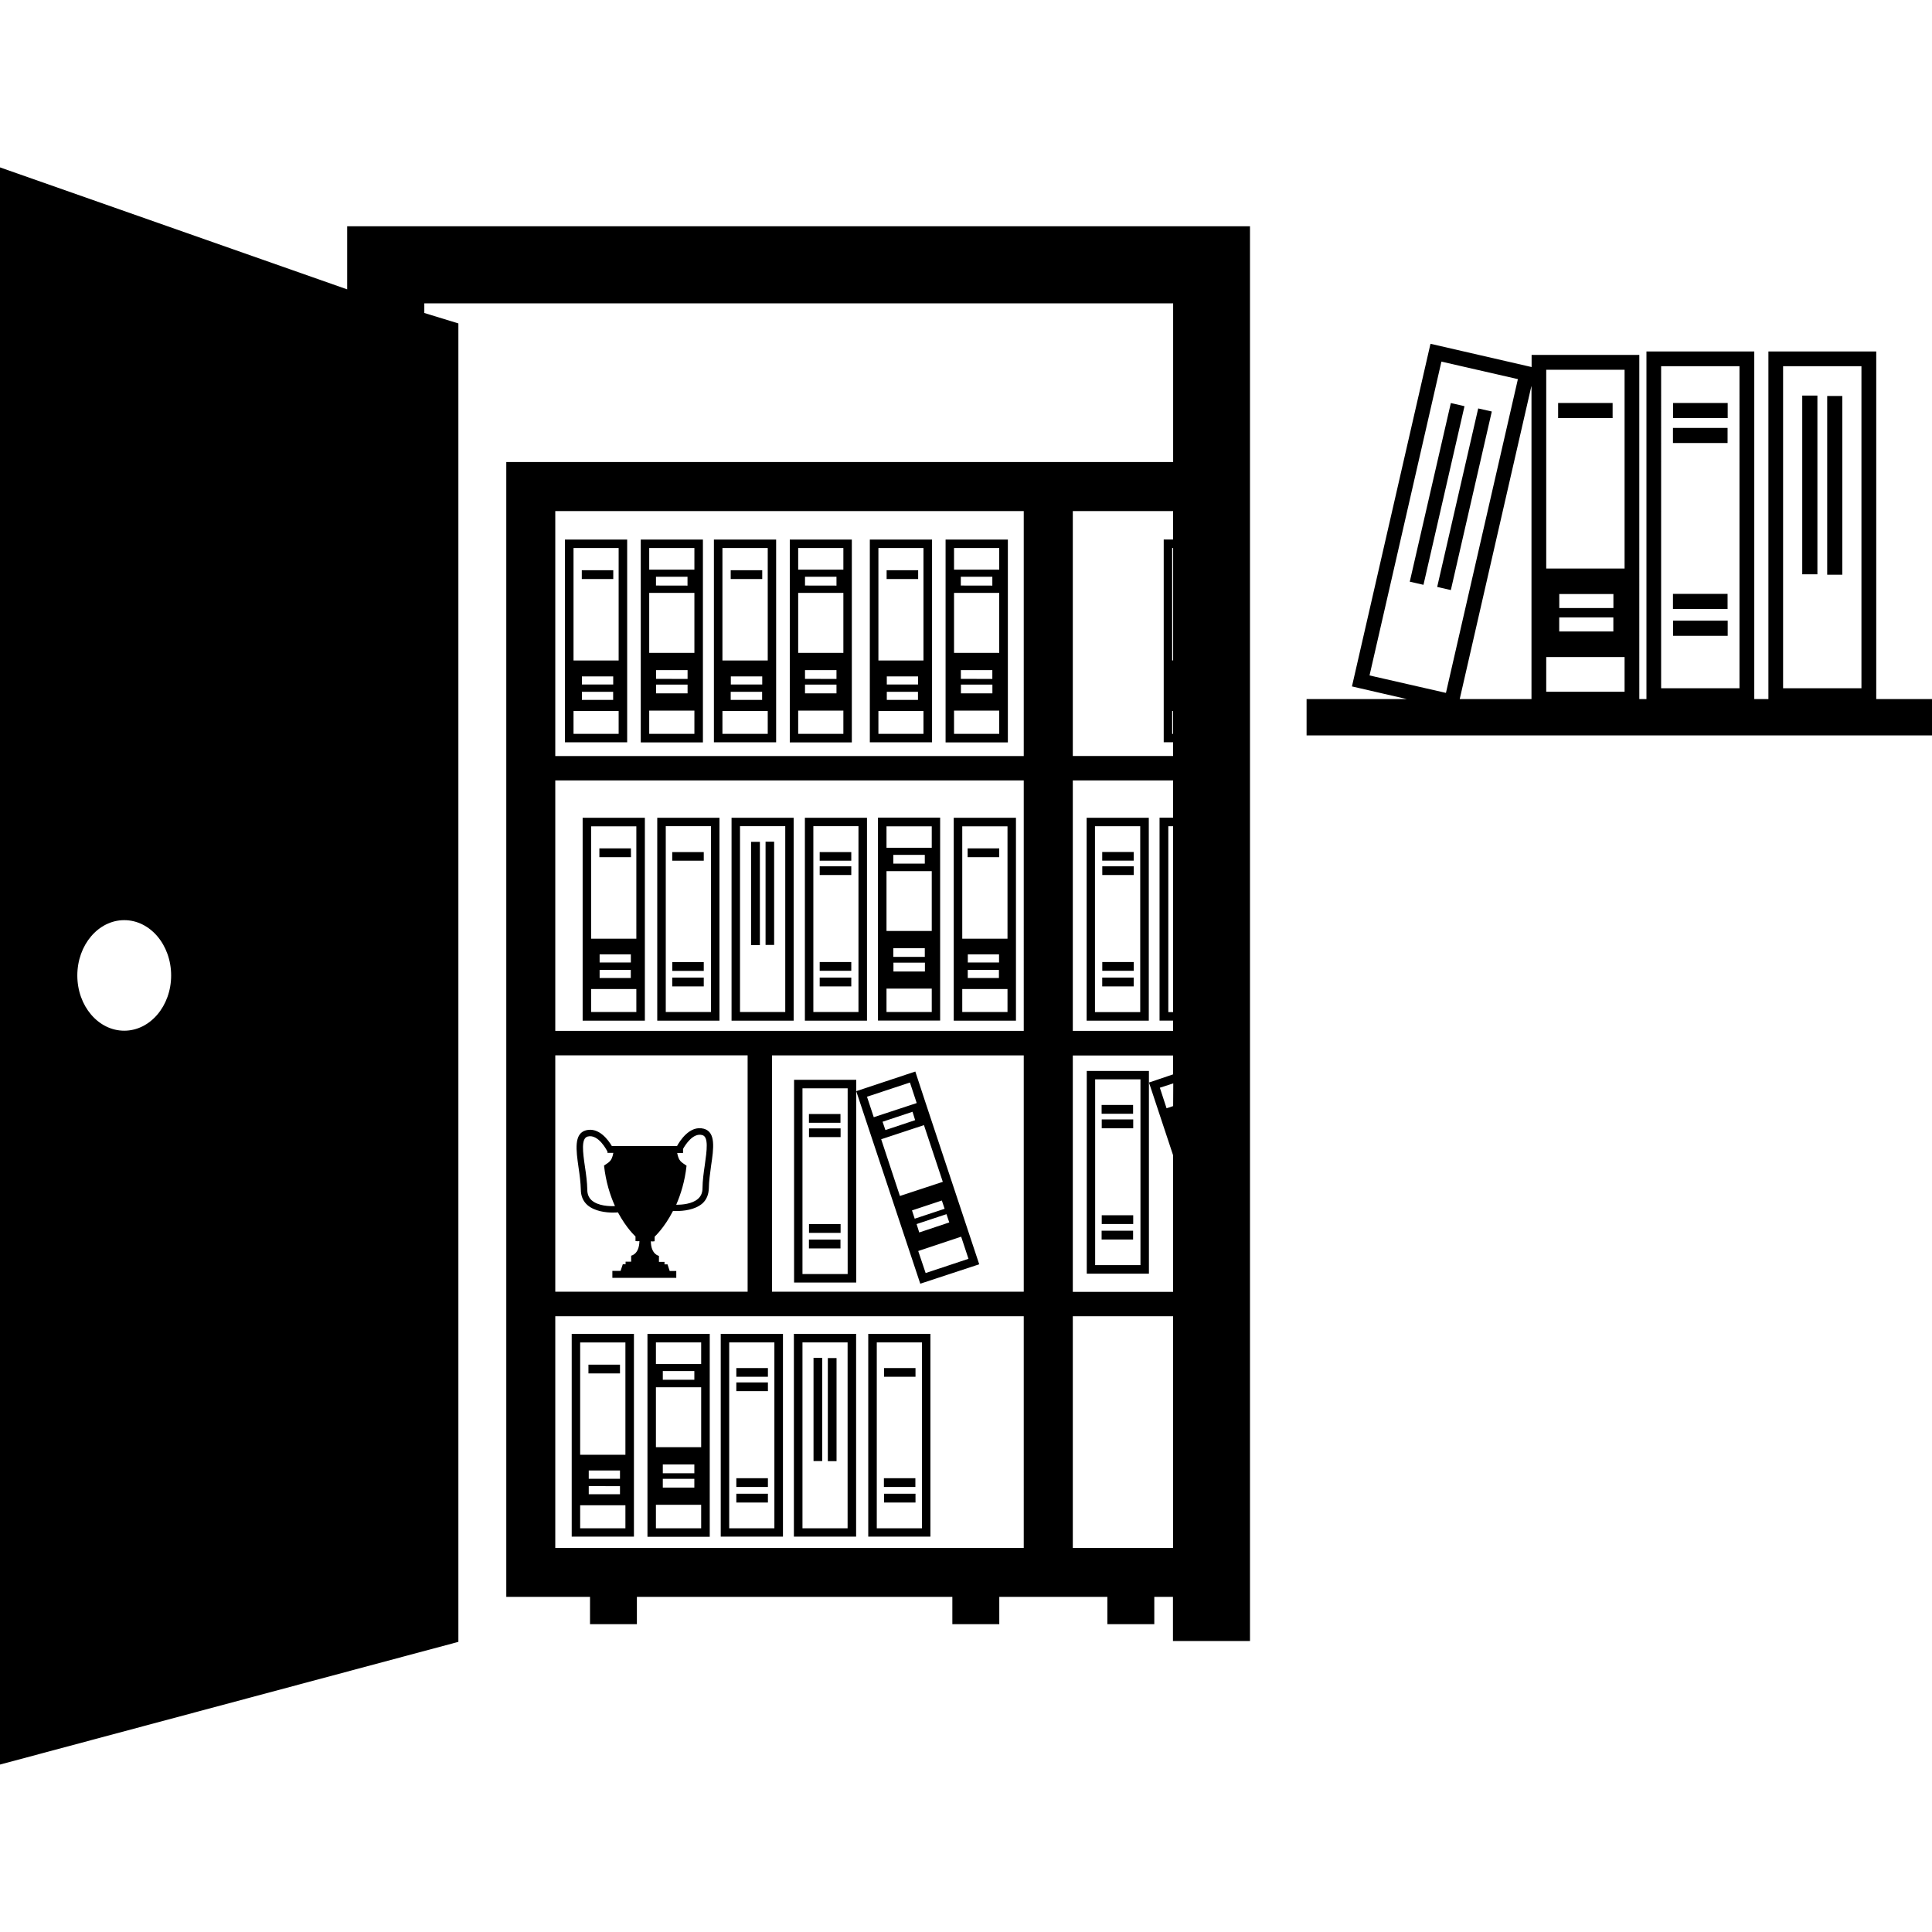 <?xml version="1.0" encoding="iso-8859-1"?>
<!-- Uploaded to: SVG Repo, www.svgrepo.com, Generator: SVG Repo Mixer Tools -->
<!DOCTYPE svg PUBLIC "-//W3C//DTD SVG 1.1//EN" "http://www.w3.org/Graphics/SVG/1.1/DTD/svg11.dtd">
<svg fill="#000000" version="1.1" id="Capa_1" xmlns="http://www.w3.org/2000/svg" xmlns:xlink="http://www.w3.org/1999/xlink" 
	 width="800px" height="800px" viewBox="0 0 31.982 31.982"
	 xml:space="preserve">
<g>
	<path d="M5.747,4.79L0,2.771v26.439l7.588-2.031V5.354L7.024,5.181V5.022H19.42v2.626h-1.66h-0.812H8.381v18.786h1.386v0.452h0.776
		v-0.452h5.222v0.452h0.777v-0.452h0.403h0.812h0.574v0.452h0.777v-0.452h0.309v0.731h1.275V3.746H5.747V4.79z M2.057,17.062
		c-0.43,0-0.777-0.409-0.777-0.914c0-0.507,0.349-0.916,0.777-0.916c0.428,0,0.776,0.409,0.776,0.916
		C2.833,16.653,2.485,17.062,2.057,17.062z M9.192,17.47h3.184v3.913H9.192V17.47z M16.947,25.625H9.192v-3.836h7.755V25.625z
		 M16.947,21.383H12.78v-3.912h4.167V21.383z M16.947,17.065H9.192v-4.146h7.755V17.065z M16.947,12.516H9.192V8.46h7.755V12.516z
		 M17.759,8.46h1.66v0.471h-0.155v3.356h0.155v0.228h-1.66V8.46z M19.404,10.934V9.072h0.016v1.861H19.404z M19.419,11.77v0.379
		h-0.015V11.77H19.419z M17.759,12.919h1.66v0.617h-0.224v3.359h0.224v0.17h-1.66V12.919z M19.419,13.677v3.077H19.34v-3.077H19.419
		z M19.419,25.625h-1.66v-3.836h1.66V25.625z M19.419,21.385h-1.66v-3.913h1.66v0.313L19.02,17.92l0.399,1.203V21.385z M19.42,18.31
		L19.42,18.31l-0.109,0.036l-0.111-0.34l0.222-0.072L19.42,18.31L19.42,18.31z M10.675,13.537h-1.03v3.359h1.03V13.537z
		 M10.534,16.753H9.785v-0.381h0.749V16.753z M10.442,16.056v0.134H9.926v-0.134H10.442z M9.926,15.933v-0.135h0.517v0.135H9.926z
		 M10.534,15.539H9.785v-1.86h0.749V15.539z M10.445,14.19H9.922v-0.146h0.522L10.445,14.19L10.445,14.19z M10.382,8.932h-1.03
		v3.356h1.03V8.932z M10.241,12.148H9.494V11.77h0.747V12.148z M10.15,11.452v0.134H9.633v-0.134H10.15z M9.633,11.331v-0.134h0.518
		v0.134H9.633z M10.241,10.934H9.494V9.072h0.747V10.934z M10.152,9.585H9.631V9.439h0.521V9.585z M11.636,8.932h-1.029V9.43v0.386
		v2.474h1.029V8.932z M11.495,12.148h-0.748v-0.385h0.748V12.148z M11.382,11.333v0.145H10.86v-0.145H11.382z M10.861,11.238v-0.145
		h0.521v0.146L10.861,11.238L10.861,11.238z M11.495,10.807h-0.748V9.815h0.748V10.807z M10.859,9.693V9.548h0.522v0.146
		L10.859,9.693L10.859,9.693z M11.495,9.43h-0.748V9.072h0.748V9.43z M12.848,8.932h-1.03v3.356h1.03V8.932z M12.709,12.148h-0.75
		V11.77h0.75V12.148z M12.616,11.452v0.134h-0.52v-0.134H12.616z M12.098,11.331v-0.134h0.52v0.134H12.098z M12.709,10.934h-0.75
		V9.072h0.75V10.934z M12.618,9.585h-0.522V9.439h0.522V9.585z M14.101,8.932h-1.027V9.43v0.386v2.474h1.027V8.932z M13.961,12.148
		h-0.748v-0.385h0.748V12.148z M13.847,11.333v0.145h-0.521v-0.145H13.847z M13.326,11.238v-0.145h0.521v0.146L13.326,11.238
		L13.326,11.238z M13.961,10.807h-0.748V9.815h0.748V10.807z M13.326,9.693V9.548h0.521v0.146L13.326,9.693L13.326,9.693z
		 M13.961,9.43h-0.748V9.072h0.748V9.43z M15.429,8.932h-1.03v3.356h1.03V8.932z M15.287,12.148h-0.746V11.77h0.746V12.148z
		 M15.196,11.452v0.134H14.68v-0.134H15.196z M14.68,11.331v-0.134h0.517v0.134H14.68z M15.287,10.934h-0.746V9.072h0.746V10.934z
		 M15.199,9.585h-0.522V9.439h0.522V9.585z M16.684,8.932h-1.031V9.43v0.386v2.474h1.031V8.932z M16.541,12.148h-0.748v-0.385h0.748
		V12.148z M16.428,11.333v0.145h-0.521v-0.145H16.428z M15.906,11.238v-0.145h0.521v0.146L15.906,11.238L15.906,11.238z
		 M16.541,10.807h-0.748V9.815h0.748V10.807z M15.905,9.693V9.548h0.522v0.146L15.905,9.693L15.905,9.693z M16.541,9.43h-0.748
		V9.072h0.748V9.43z M16.21,20.929l-0.781-2.351l-0.121-0.365l-0.156-0.475l-0.978,0.325l1.06,3.187L16.21,20.929z M14.352,18.155
		l0.711-0.235l0.112,0.34l-0.711,0.234L14.352,18.155z M15.149,18.543l-0.492,0.164l-0.047-0.138l0.496-0.165L15.149,18.543z
		 M14.587,18.859l0.708-0.234l0.312,0.939l-0.71,0.234L14.587,18.859z M15.097,20.037l0.494-0.164l0.046,0.137l-0.495,0.164
		L15.097,20.037z M15.668,20.099l0.046,0.137l-0.497,0.166l-0.044-0.139L15.668,20.099z M15.911,20.472l0.121,0.366l-0.709,0.236
		L15.2,20.709L15.911,20.472z M14.174,18.065L14.174,18.065v-0.19h-1.029v3.356h1.029V18.065z M14.032,21.09h-0.748v-3.074h0.748
		V21.09z M13.913,18.586h-0.522v-0.145h0.522V18.586z M13.392,18.679h0.523v0.144h-0.523V18.679z M13.392,20.264h0.523v0.145h-0.523
		V20.264z M13.913,20.666h-0.522v-0.146h0.522V20.666z M17.99,21.084h1.029v-3.166v-0.19H17.99V21.084z M18.129,17.867h0.75v3.076
		h-0.75V17.867z M18.757,18.437h-0.521v-0.146h0.521V18.437z M18.238,18.531h0.521v0.146h-0.521V18.531z M18.238,20.117h0.521v0.145
		h-0.521V20.117z M18.236,20.373h0.521v0.146h-0.521V20.373z M17.988,16.896h1.029v-3.359h-1.029V16.896z M18.126,13.677h0.749
		v3.077h-0.749V13.677z M18.246,14.104h0.521v0.143h-0.521V14.104z M18.768,14.485h-0.521v-0.144h0.521V14.485z M18.768,16.07
		h-0.521v-0.145h0.521V16.07z M18.246,16.183h0.521v0.146h-0.521V16.183z M10.494,22.08h-1.03v3.357h1.03V22.08z M9.604,22.223
		h0.749v1.859H9.604V22.223z M9.746,24.479v-0.137h0.517v0.137H9.746z M10.263,24.601v0.134H9.746v-0.134H10.263z M9.604,25.299
		v-0.381h0.749v0.381H9.604z M9.741,22.59h0.522v0.145H9.741V22.59z M11.749,22.08h-1.031v0.5v0.385v2.475h1.031V22.08z
		 M11.607,25.299h-0.749V24.91h0.749V25.299z M11.494,24.48v0.145h-0.522V24.48H11.494z M10.972,24.388L10.972,24.388v-0.146h0.522
		v0.146H10.972z M11.607,23.957h-0.749v-0.992h0.749V23.957z M10.972,22.84v-0.144h0.522v0.144H10.972z M11.607,22.58h-0.749v-0.358
		h0.749V22.58z M14.172,22.08h-1.03v3.357h1.03V22.08z M14.031,25.299h-0.747v-3.077h0.747V25.299z M13.848,24.188h-0.144v-1.707
		h0.144V24.188z M13.611,24.186h-0.144v-1.709h0.144V24.186z M12.961,22.08h-1.03v3.357h1.03V22.08z M12.819,25.299h-0.748v-3.077
		h0.748V25.299z M12.712,22.791h-0.523v-0.144h0.523V22.791z M12.712,23.029h-0.523v-0.144h0.523V23.029z M12.712,24.615h-0.523
		V24.47h0.523V24.615z M12.712,24.873h-0.523v-0.146h0.523V24.873z M15.402,22.08h-1.029v3.357h1.029V22.08z M15.262,25.299h-0.748
		v-3.077h0.748V25.299z M15.155,22.791h-0.521v-0.144h0.521V22.791z M15.153,24.615h-0.521V24.47h0.521V24.615z M14.634,24.727
		h0.521v0.146h-0.521V24.727z M16.818,13.537h-1.03v3.359h1.03V13.537z M16.678,16.753h-0.749v-0.381h0.749V16.753z M16.536,16.056
		v0.134H16.02v-0.134H16.536z M16.021,15.933v-0.135h0.517v0.135H16.021z M16.678,15.539h-0.749v-1.86h0.749V15.539z M16.541,14.19
		h-0.523v-0.146h0.523V14.19z M15.563,14.419v-0.387v-0.497h-1.029v3.359h1.029V14.419z M15.424,16.753h-0.749v-0.388h0.749V16.753z
		 M15.309,15.84h-0.521v-0.144h0.521V15.84z M15.311,15.936v0.146H14.79v-0.146H15.311z M15.424,15.411h-0.749v-0.99h0.749V15.411z
		 M14.788,14.296v-0.145h0.521v0.145H14.788z M15.424,14.034h-0.749v-0.355h0.749V14.034z M13.138,13.537H12.11v3.359h1.028V13.537z
		 M12.999,16.753H12.25v-3.077h0.749V16.753z M12.579,15.646h-0.146v-1.71h0.146V15.646z M12.815,15.642h-0.142v-1.709h0.142V15.642
		z M14.352,13.537h-1.028v3.359h1.028V13.537z M14.211,16.753h-0.747v-3.077h0.747V16.753z M14.092,14.248h-0.523v-0.143h0.523
		V14.248z M14.092,14.485h-0.523v-0.144h0.523V14.485z M14.092,16.07h-0.523v-0.145h0.523V16.07z M14.092,16.329h-0.523v-0.146
		h0.523V16.329z M11.91,13.537h-1.03v3.359h1.03V13.537z M11.769,16.753h-0.748v-3.077h0.748V16.753z M11.65,14.248h-0.522v-0.143
		h0.522V14.248z M11.129,15.927h0.521v0.145h-0.521V15.927z M11.65,16.329h-0.522v-0.146h0.522V16.329z M11.651,18.685
		c-0.237-0.063-0.403,0.212-0.444,0.287h-0.521h-0.008h-0.549c-0.059-0.099-0.214-0.317-0.43-0.261
		c-0.201,0.056-0.163,0.326-0.122,0.615c0.019,0.125,0.035,0.252,0.038,0.367c0.001,0.104,0.035,0.188,0.106,0.253
		c0.122,0.108,0.316,0.127,0.426,0.127c0.047,0,0.078-0.003,0.082-0.004c0.144,0.269,0.291,0.399,0.291,0.399v0.076
		c0,0,0.05,0.008,0.065,0c-0.004,0.223-0.137,0.242-0.137,0.242v0.1h-0.092v0.041H10.31l-0.037,0.111h-0.136v0.115h1.058v-0.113
		h-0.109L11.05,20.93H11v-0.041h-0.092v-0.1c0,0-0.132-0.021-0.134-0.242c0.017,0.008,0.063,0,0.063,0v-0.076
		c0,0,0.158-0.141,0.304-0.426c0.016,0.002,0.034,0.002,0.059,0.002c0.11,0,0.304-0.018,0.427-0.125
		c0.069-0.062,0.104-0.147,0.107-0.254c0.001-0.114,0.021-0.244,0.037-0.369C11.814,19.012,11.853,18.74,11.651,18.685z
		 M9.794,19.869c-0.048-0.043-0.072-0.102-0.072-0.174c-0.002-0.123-0.02-0.256-0.039-0.382c-0.035-0.241-0.066-0.469,0.045-0.499
		c0.181-0.048,0.324,0.242,0.328,0.249v0.021c0,0,0.031,0,0.097,0c-0.026,0.142-0.068,0.15-0.154,0.211
		c0.03,0.272,0.102,0.494,0.181,0.67C10.096,19.97,9.901,19.965,9.794,19.869z M11.667,19.287c-0.019,0.127-0.037,0.26-0.038,0.383
		c0,0.071-0.024,0.131-0.073,0.174c-0.098,0.088-0.27,0.1-0.362,0.099c0.075-0.173,0.143-0.387,0.171-0.646
		c-0.087-0.062-0.128-0.07-0.155-0.211c0.063,0,0.097,0,0.097,0v-0.067c0.037-0.067,0.166-0.271,0.318-0.229
		C11.733,18.818,11.701,19.045,11.667,19.287z M28.6,6.921h-0.904v-0.25H28.6V6.921z M28.598,7.334h-0.904v-0.25h0.904V7.334z
		 M26.695,6.921h-0.902v-0.25h0.902V6.921z M31.059,11.572V5.818h-1.785v5.754H29.04V5.818h-1.785v5.754h-0.118V5.875h-1.783v0.201
		L23.68,5.691l-1.3,5.672l0.907,0.209h-1.658v0.602h10.354v-0.602H31.059z M22.671,11.181l1.19-5.195l1.266,0.29l-1.191,5.194
		L22.671,11.181z M25.352,11.572h-1.188l1.188-5.188V11.572z M26.893,11.451h-1.297v-0.575h1.297V11.451z M26.707,10.221v0.232
		h-0.896v-0.232H26.707z M25.812,10.064V9.833h0.896v0.232H25.812z M26.893,9.411h-1.297v-3.29h1.297V9.411z M28.795,11.393h-1.297
		V6.062h1.297V11.393z M30.814,11.393h-1.297V6.062h1.297V11.393z M30.497,9.514h-0.25V6.555h0.25V9.514z M30.085,9.507h-0.251
		V6.548h0.251V9.507z M24.695,6.812l-0.678,2.956l-0.226-0.052l0.679-2.955L24.695,6.812z M24.243,6.724l-0.679,2.957l-0.227-0.052
		l0.68-2.957L24.243,6.724z M28.598,10.081h-0.904v-0.25h0.904V10.081z M27.695,10.274H28.6v0.251h-0.904V10.274z"/>
</g>
</svg>